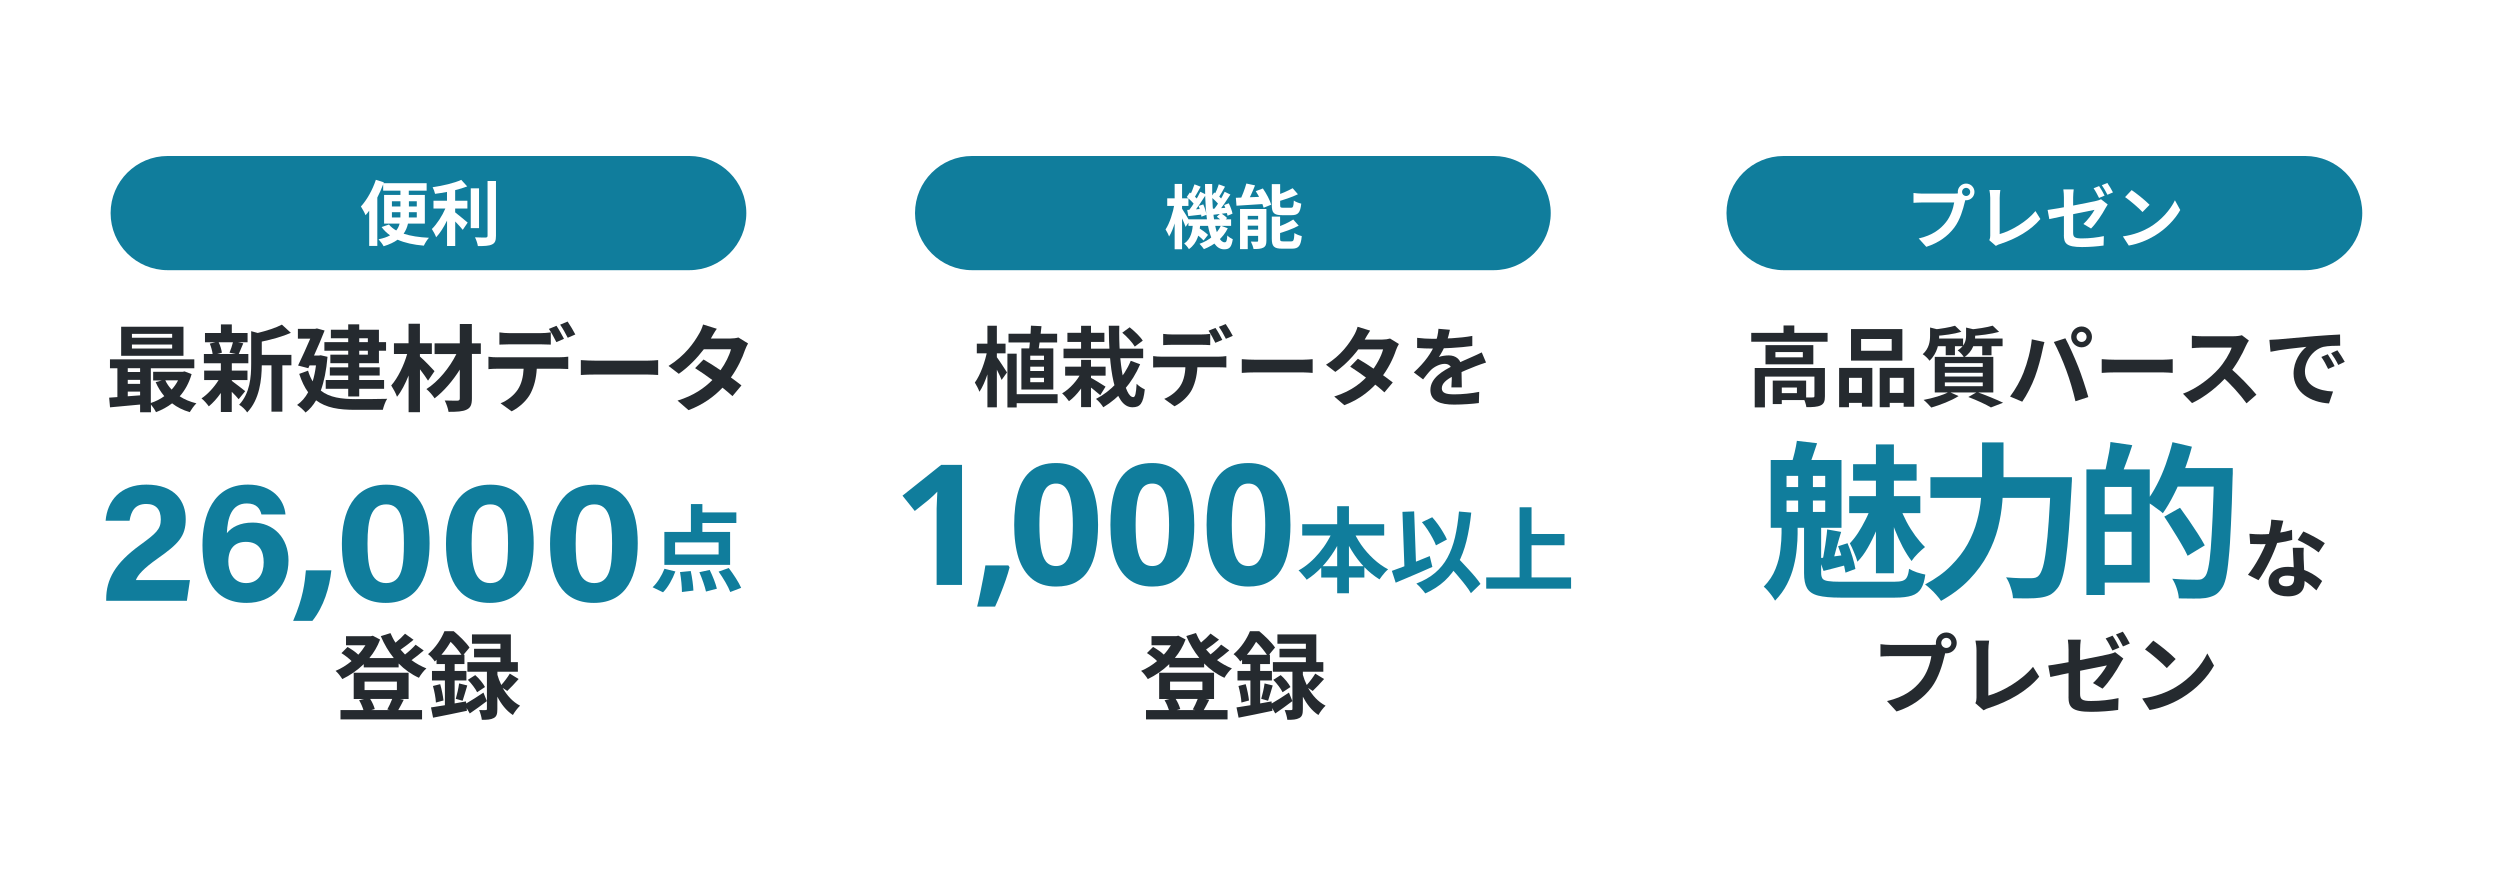 <?xml version="1.0" encoding="UTF-8"?> <svg xmlns="http://www.w3.org/2000/svg" xmlns:xlink="http://www.w3.org/1999/xlink" id="_レイヤー_1" data-name="レイヤー 1" viewBox="0 0 431.28 152.4"><defs><style> .cls-1, .cls-2, .cls-3, .cls-4 { fill: #fff; } .cls-2 { filter: url(#drop-shadow-3); } .cls-3 { filter: url(#drop-shadow-2); } .cls-5 { fill: #107d9c; } .cls-4 { filter: url(#drop-shadow-1); } .cls-6 { fill: #252a2f; } </style><filter id="drop-shadow-1" filterUnits="userSpaceOnUse"><feOffset dx="2" dy="2"></feOffset><feGaussianBlur result="blur" stdDeviation="3"></feGaussianBlur><feFlood flood-color="#9fa0a0" flood-opacity=".75"></feFlood><feComposite in2="blur" operator="in"></feComposite><feComposite in="SourceGraphic"></feComposite></filter><filter id="drop-shadow-2" filterUnits="userSpaceOnUse"><feOffset dx="2" dy="2"></feOffset><feGaussianBlur result="blur-2" stdDeviation="3"></feGaussianBlur><feFlood flood-color="#9fa0a0" flood-opacity=".75"></feFlood><feComposite in2="blur-2" operator="in"></feComposite><feComposite in="SourceGraphic"></feComposite></filter><filter id="drop-shadow-3" filterUnits="userSpaceOnUse"><feOffset dx="2" dy="2"></feOffset><feGaussianBlur result="blur-3" stdDeviation="3"></feGaussianBlur><feFlood flood-color="#9fa0a0" flood-opacity=".75"></feFlood><feComposite in2="blur-3" operator="in"></feComposite><feComposite in="SourceGraphic"></feComposite></filter></defs><path class="cls-4" d="m7.05,21.18c0-7.73,6.27-14,14-14h106c7.73,0,14,6.27,14,14v106c0,7.73-6.27,14-14,14H21.05c-7.73,0-14-6.27-14-14V21.18Z"></path><path class="cls-3" d="m146.05,21.18c0-7.73,6.27-14,14-14h106c7.73,0,14,6.27,14,14v106c0,7.73-6.27,14-14,14h-106c-7.73,0-14-6.27-14-14V21.18Z"></path><path class="cls-2" d="m286.05,21.18c0-7.73,6.27-14,14-14h106c7.73,0,14,6.27,14,14v106c0,7.73-6.27,14-14,14h-106c-7.73,0-14-6.27-14-14V21.18Z"></path><path class="cls-6" d="m212.06,112.21c-.66.57-1.41,1.18-2.11,1.67.79.57,1.65,1.06,2.57,1.43-.44.36-1,1.11-1.29,1.62-1.31-.59-2.49-1.44-3.5-2.47v.67h-6.02v-.56c-1.11,1.08-2.39,1.95-3.7,2.58-.26-.43-.77-1.1-1.16-1.42.95-.39,1.9-.98,2.76-1.69-.46-.46-1.16-1-1.75-1.38l1.06-1.06c.62.36,1.39.87,1.85,1.33.48-.51.88-1.06,1.23-1.62h-3.35v-1.57h4.29l.33-.08,1.26.65c-.44,1.19-1.08,2.26-1.85,3.19h4.21c-.9-1.11-1.65-2.39-2.24-3.78l1.67-.52c.24.57.52,1.13.87,1.65.6-.49,1.21-1.06,1.64-1.55l1.47,1.05c-.7.59-1.52,1.21-2.24,1.7.25.29.51.57.77.84.67-.52,1.38-1.16,1.83-1.69l1.42,1.01h0Zm-3.45,8.51c-.34.67-.67,1.31-.95,1.78h4.11v1.61h-14.07v-1.61h3.96c-.17-.54-.44-1.19-.76-1.7l.85-.21h-1.78v-4.53h9.47v4.53h-1.47l.64.13h0Zm-6.76-1.67h5.58v-1.46h-5.58v1.46Zm.98,1.54c.36.56.65,1.24.78,1.73l-.62.18h3.22l-.44-.1c.28-.49.62-1.23.85-1.82h-3.8,0Z"></path><path class="cls-6" d="m219.4,121.35c.82-.47,1.9-1.16,2.96-1.87l.59,1.47c-.96.74-2.01,1.49-2.95,2.13l-.54-.93.05.47c-2.03.43-4.19.88-5.84,1.19l-.36-1.77c.69-.1,1.51-.23,2.4-.38v-4.27h-2.23v-1.64h2.23v-1.19h-1.44v-.74c-.1.1-.21.2-.31.29-.25-.38-.79-1.01-1.16-1.26,1.37-1.16,2.32-2.7,2.83-3.96h1.6c.96.8,2.16,1.96,2.73,2.82l-1.03,1.23h.15v1.62h-1.69v1.19h2.03v1.64h-2.03v3.96l1.96-.35.03.33h0Zm-4.5-3.32c.26.9.49,2.06.57,2.81l-1.31.36c-.03-.78-.26-1.96-.51-2.86l1.24-.31Zm3.66-5.07c-.46-.67-1.18-1.59-1.87-2.24-.41.7-.93,1.47-1.59,2.24h3.45Zm-.98,7.59c.21-.72.48-1.88.57-2.65l1.41.35c-.29.92-.56,1.96-.8,2.64l-1.18-.33h0Zm8.1-1.85c.69,1.21,1.67,2.36,3,3.04-.39.35-.96,1.1-1.24,1.61-1.16-.75-2.04-1.93-2.68-3.16v2.14c0,.82-.12,1.28-.62,1.54-.51.28-1.15.31-2.06.31-.05-.49-.25-1.18-.46-1.69.46.03.95.01,1.11.01.18,0,.23-.05.23-.21v-6.41h-3.37v-1.65h5.69v-.83h-4.55v-1.47h4.55v-.88h-4.91v-1.61h6.71v4.79h1.21v1.65h-3.53v.54c.16.56.38,1.16.67,1.75.51-.56,1.11-1.36,1.47-1.96l1.52.93c-.65.75-1.39,1.52-1.96,2.06l-.77-.51Zm-4.75-2.24c.66.57,1.38,1.44,1.69,2.06l-1.36.9c-.28-.6-.98-1.51-1.6-2.14l1.28-.82h0Z"></path><path class="cls-5" d="m257.67,26.91h-89.97c-5.44,0-9.85,4.41-9.85,9.85s4.41,9.85,9.85,9.85h89.97c5.44,0,9.85-4.41,9.85-9.85s-4.41-9.85-9.85-9.85Z"></path><path class="cls-1" d="m215.01,31.66l1.5.32c-.43,1.1-.97,2.28-1.43,3.05l-1.25-.32c.43-.82.92-2.09,1.18-3.05Zm-1.81,2.46c1.3-.04,3.24-.12,5.1-.2v1.25c-1.78.13-3.62.24-4.99.32l-.11-1.37Zm.71,1.93h3.82v1.19h-2.48v5.74h-1.33v-6.92Zm3.13,0h1.43v5.48c0,.61-.12.97-.53,1.19-.42.22-.96.24-1.69.24-.07-.38-.28-.94-.46-1.28.42.02.9.02,1.06.01.14,0,.19-.04.19-.19v-5.45Zm-2.52,1.81h3.32v1.07h-3.32v-1.07Zm0,1.76h3.32v1.07h-3.32v-1.07Zm4.88-7.86h1.44v3.6c0,.42.07.48.53.48h1.31c.4,0,.47-.18.52-1.24.3.23.89.44,1.28.53-.16,1.56-.54,1.99-1.66,1.99h-1.66c-1.42,0-1.76-.41-1.76-1.74v-3.62Zm3.6.71l.91,1.04c-1.07.52-2.46.97-3.65,1.3-.06-.29-.25-.72-.41-1,1.12-.35,2.35-.89,3.14-1.34Zm-3.6,4.9h1.43v3.78c0,.44.08.49.55.49h1.37c.42,0,.49-.22.55-1.44.3.22.88.44,1.27.53-.16,1.69-.54,2.17-1.69,2.17h-1.7c-1.42,0-1.78-.41-1.78-1.74v-3.79Zm3.7.5l.94,1.06c-1.09.59-2.54,1.09-3.78,1.44-.07-.28-.28-.73-.42-1.01,1.16-.37,2.45-.96,3.26-1.49Zm-6.46-4.9l1.22-.46c.59.86,1.21,2,1.44,2.8l-1.31.53c-.2-.77-.78-1.97-1.36-2.87Z"></path><path class="cls-1" d="m205.02,37.84h7.36v1.12h-7.36v-1.12Zm.97,2.28l.73-.86c.56.35,1.32.89,1.68,1.26l-.77.97c-.34-.4-1.07-.98-1.64-1.37Zm3.91-2.72l.7-.64c.38.24.86.6,1.09.86l-.74.68c-.22-.26-.67-.66-1.04-.91Zm-4.09,1.02h1.27c-.14,1.84-.48,3.5-1.98,4.56-.17-.3-.52-.74-.82-.96,1.22-.82,1.44-2.2,1.52-3.6Zm2.06-6.68h1.25c-.11,5.48.7,10.06,2.14,10.06.3,0,.41-.22.47-1.18.25.28.65.52.94.65-.22,1.38-.56,1.74-1.5,1.74-2.64-.01-3.29-5.32-3.29-11.27Zm2.75,7.2l1.19.44c-.83,1.68-2.3,2.89-4.12,3.6-.16-.25-.52-.68-.76-.92,1.72-.6,3.02-1.7,3.68-3.12Zm-1.68-4.96l.53-.78c.5.36,1.1.9,1.38,1.26l-.55.9c-.28-.4-.88-.97-1.36-1.38Zm2.24,1.39l.8-.3c.29.58.56,1.32.64,1.79l-.86.36c-.07-.48-.31-1.26-.58-1.85Zm-2.03.65c.72-.05,1.67-.12,2.68-.2l.02.91c-.88.12-1.73.23-2.5.32l-.2-1.03Zm1.1-4.22l1.08.4c-.38.68-.79,1.44-1.13,1.93l-.77-.35c.29-.54.64-1.38.82-1.98Zm1.01,1.28l1,.48c-.65,1.01-1.46,2.23-2.12,3l-.74-.42c.64-.8,1.43-2.11,1.87-3.06Zm-6.53.9l.54-.78c.49.36,1.1.9,1.37,1.26l-.55.9c-.26-.4-.86-.97-1.36-1.38Zm2.05,1.54l.8-.26c.26.58.49,1.33.54,1.8l-.86.32c-.05-.49-.25-1.26-.48-1.86Zm-1.97.7c.73-.05,1.69-.12,2.71-.2l.02.97c-.89.11-1.76.2-2.54.29l-.19-1.06Zm1.25-4.42l1.07.41c-.4.67-.79,1.46-1.12,1.96l-.77-.34c.28-.55.62-1.43.82-2.03Zm1.01,1.28l.98.48c-.67,1.07-1.52,2.35-2.22,3.16l-.74-.41c.67-.84,1.5-2.22,1.98-3.23Zm-5.71,1.13h3.66v1.32h-3.66v-1.32Zm1.28-2.48h1.28v11.27h-1.28v-11.27Zm-.02,3.4l.74.25c-.29,1.88-.9,4.2-1.68,5.42-.12-.36-.41-.9-.61-1.22.7-1.03,1.3-2.93,1.55-4.45Zm1.25.8c.24.32,1.16,1.86,1.34,2.21l-.68,1c-.24-.71-.89-2.11-1.19-2.68l.53-.53Z"></path><path class="cls-6" d="m250.13,56.88c-.12.56-.31,1.44-.74,2.52-.31.74-.75,1.59-1.17,2.19.4-.18,1.2-.28,1.71-.28,1.24,0,2.19.74,2.19,2.13,0,.81.04,2.44.06,3.39h-1.8c.06-.71.09-1.98.07-2.79,0-.96-.6-1.27-1.23-1.27-.82,0-1.77.49-2.34,1.03-.45.45-.87.99-1.38,1.65l-1.6-1.2c1.92-1.77,3.07-3.39,3.71-5.04.3-.81.49-1.72.54-2.49l1.98.17Zm-5.65,1.4c.76.1,1.88.17,2.64.17,1.98,0,4.7-.1,6.87-.5v1.74c-2.13.3-5.15.44-6.98.44-.62,0-1.71-.03-2.54-.1v-1.74Zm11.88,4.26c-.47.14-1.28.44-1.79.63-.97.38-2.32.92-3.74,1.64-1.36.7-2.1,1.35-2.1,2.17s.72,1.05,2.18,1.05c1.27,0,2.95-.16,4.27-.43l-.06,1.93c-1.01.14-2.84.27-4.26.27-2.34,0-4.1-.58-4.1-2.52,0-2.08,2.15-3.31,3.95-4.21,1.38-.72,2.32-1.08,3.23-1.5.58-.26,1.11-.49,1.68-.78l.74,1.75Z"></path><path class="cls-6" d="m234.26,61.89c1.85,1.06,4.62,2.99,6.01,4.09l-1.44,1.71c-1.3-1.23-4.15-3.33-5.91-4.44l1.33-1.36Zm7.07-2.55c-.18.29-.38.71-.51,1.08-.45,1.38-1.37,3.3-2.72,4.97-1.41,1.75-3.33,3.43-6.19,4.51l-1.74-1.5c3.14-.97,4.92-2.55,6.21-4.05,1-1.19,1.93-2.91,2.22-4.08h-5.07l.69-1.69h4.27c.47,0,.96-.07,1.31-.18l1.53.94Zm-4.96-2.31c-.36.52-.75,1.22-.93,1.53-1,1.82-2.93,4.11-5.08,5.6l-1.61-1.24c2.62-1.62,4.01-3.68,4.77-4.98.23-.36.54-1.05.68-1.57l2.18.67Z"></path><path class="cls-6" d="m214.21,61.96c.55.05,1.63.1,2.41.1h8.06c.7,0,1.36-.07,1.77-.1v2.37c-.36-.02-1.12-.09-1.75-.09h-8.07c-.84,0-1.85.04-2.41.09v-2.37Z"></path><path class="cls-6" d="m200.65,57.6c.48.06,1.11.1,1.61.1h4.92c.51,0,1.1-.04,1.6-.1v1.94c-.51-.03-1.1-.06-1.6-.06h-4.9c-.53,0-1.15.03-1.62.06v-1.94Zm-1.72,3.83c.43.06.96.1,1.43.1h9.82c.32,0,.97-.03,1.38-.1v1.97c-.38-.03-.96-.04-1.38-.04h-9.82c-.43,0-1.02.01-1.43.04v-1.97Zm7.66,1.05c0,1.97-.35,3.47-.97,4.73-.53,1.03-1.68,2.21-3.01,2.88l-1.77-1.28c1.07-.42,2.13-1.27,2.73-2.16.75-1.12.95-2.55.95-4.15l2.08-.02Zm3.09-5.91c.38.54.91,1.5,1.18,2.06l-1.2.51c-.3-.62-.77-1.5-1.17-2.09l1.19-.48Zm1.77-.67c.39.56.95,1.51,1.22,2.04l-1.19.51c-.31-.63-.79-1.5-1.21-2.07l1.18-.48Z"></path><path class="cls-6" d="m191.27,56.19h1.82c-.15,6.4.89,12.32,2.42,12.32.33,0,.48-.65.57-2.3.38.39.98.78,1.41.96-.26,2.47-.81,3.09-2.13,3.09-3.24,0-4.06-6.93-4.08-14.07Zm2.34,1.2l1.27-.93c.82.66,1.82,1.6,2.26,2.31l-1.38,1.02c-.39-.69-1.33-1.69-2.16-2.4Zm-10.14,2.76h13.74v1.64h-13.74v-1.64Zm.67-2.74h6.38v1.58h-6.38v-1.58Zm-.39,5.85h6.98v1.55h-6.98v-1.55Zm2.75-7.06h1.71v5.15h-1.71v-5.15Zm0,5.88h1.71v8.16h-1.71v-8.16Zm.09,2.08l1.27.43c-.75,1.81-2.07,3.62-3.45,4.62-.27-.4-.81-1.03-1.18-1.35,1.34-.78,2.67-2.26,3.36-3.7Zm1.43.93c.57.27,2.26,1.32,2.7,1.61l-.91,1.47c-.65-.58-2.04-1.68-2.72-2.15l.93-.93Zm7.05-2.85l1.62.6c-1.38,3.24-3.6,5.76-6.36,7.42-.27-.45-.79-1.07-1.26-1.44,2.61-1.35,4.8-3.67,6-6.58Z"></path><path class="cls-6" d="m173.98,57.57h8.39v1.51h-8.39v-1.51Zm.59,10.44h7.88v1.55h-7.88v-1.55Zm3.27-11.83l1.83.09c-.14,1.53-.38,3.35-.6,4.56l-1.6-.06c.18-1.2.33-3.09.38-4.59Zm-4.05,4.83h1.6v9.28h-1.6v-9.28Zm3.94,2.25v.74h2.37v-.74h-2.37Zm0,1.92v.75h2.37v-.75h-2.37Zm0-3.82v.73h2.37v-.73h-2.37Zm-1.53-1.26h5.51v7.1h-5.51v-7.1Zm-7.69-.81h4.96v1.67h-4.96v-1.67Zm1.83-3.1h1.63v14.08h-1.63v-14.08Zm-.03,4.25l1,.34c-.43,2.37-1.29,5.27-2.35,6.81-.15-.48-.54-1.17-.79-1.59.96-1.31,1.8-3.66,2.15-5.57Zm1.59,1.09c.33.41,1.56,2.3,1.82,2.72l-.93,1.29c-.33-.87-1.23-2.58-1.63-3.28l.75-.72Z"></path><path class="cls-5" d="m263.24,92.12h6.66v1.94h-6.66v-1.94Zm-6.85,7.49h14.64v1.94h-14.64v-1.94Zm5.76-12.1h2.06v13.17h-2.06v-13.17Z"></path><path class="cls-5" d="m245.3,90.08l1.78-.85c.34.38.68.81,1.01,1.26.33.46.62.91.88,1.36.27.44.48.84.64,1.22l-1.89,1.01c-.13-.36-.32-.78-.58-1.25-.26-.48-.54-.96-.86-1.44-.32-.48-.64-.92-.98-1.31Zm-5.18,8.4c.54-.18,1.17-.41,1.89-.69.73-.28,1.48-.58,2.27-.9.8-.32,1.59-.64,2.37-.96l.45,1.87c-.72.32-1.44.64-2.18.96-.74.32-1.46.63-2.18.93-.7.3-1.36.58-1.97.83l-.66-2.05Zm9.38-1.42l1.47-1.36c.36.38.75.79,1.17,1.23.43.44.84.89,1.25,1.34.42.45.8.89,1.15,1.31.35.42.64.8.86,1.15l-1.65,1.6c-.2-.36-.47-.77-.82-1.22-.33-.44-.69-.89-1.09-1.36-.38-.47-.78-.93-1.2-1.39-.4-.47-.79-.91-1.15-1.31Zm2.18-8.82l2.13.19c-.19,1.81-.47,3.45-.83,4.91-.36,1.45-.85,2.75-1.46,3.89-.61,1.13-1.38,2.12-2.3,2.98-.92.85-2.03,1.57-3.34,2.16-.1-.14-.24-.32-.42-.53-.18-.21-.37-.43-.58-.66-.2-.21-.38-.38-.54-.51,1.28-.49,2.35-1.1,3.22-1.84.88-.74,1.59-1.61,2.14-2.62.55-1.02.99-2.19,1.3-3.5.31-1.32.54-2.81.69-4.46Zm-9.74.06l2.02-.08.37,10.4-2.02.08-.37-10.4Z"></path><path class="cls-5" d="m224.65,90.43h14.14v1.95h-14.14v-1.95Zm3.28,7.25h7.44v1.95h-7.44v-1.95Zm2.75-10.35h2.03v15.02h-2.03v-15.02Zm-.58,3.81l1.76.56c-.46,1.15-1.01,2.25-1.66,3.3-.65,1.05-1.38,1.99-2.19,2.85-.8.84-1.66,1.56-2.59,2.16-.11-.16-.24-.34-.42-.53-.17-.2-.34-.4-.51-.59-.16-.2-.32-.36-.48-.48.66-.36,1.3-.81,1.9-1.33.61-.52,1.17-1.1,1.7-1.74.53-.64,1.01-1.31,1.42-2.02.43-.71.78-1.44,1.07-2.18Zm3.2.05c.38.94.88,1.86,1.5,2.77.63.9,1.34,1.71,2.14,2.45.8.74,1.64,1.34,2.53,1.81-.16.13-.34.29-.53.5-.18.2-.36.42-.53.64-.17.21-.31.41-.43.59-.93-.58-1.8-1.28-2.61-2.11-.8-.84-1.52-1.78-2.16-2.82s-1.19-2.12-1.66-3.25l1.74-.58Z"></path><path class="cls-5" d="m222.62,90.55c0,1.66-.13,3.15-.41,4.47-.25,1.31-.67,2.44-1.25,3.36-.56.91-1.3,1.6-2.23,2.09-.91.48-2.03.72-3.36.72-1.66,0-3.03-.43-4.09-1.28-1.06-.85-1.86-2.07-2.38-3.65-.5-1.59-.75-3.49-.75-5.71s.23-4.16.7-5.74c.46-1.59,1.23-2.8,2.29-3.65,1.06-.85,2.47-1.28,4.23-1.28,1.66,0,3.03.43,4.09,1.28,1.06.83,1.86,2.05,2.38,3.65.52,1.59.78,3.5.78,5.74Zm-10.12,0c0,1.57.09,2.88.26,3.94.17,1.04.46,1.84.87,2.38.43.52,1.01.78,1.74.78s1.31-.26,1.71-.78c.43-.52.73-1.31.9-2.35.19-1.06.29-2.39.29-3.97s-.1-2.9-.29-3.94c-.17-1.06-.47-1.86-.9-2.38-.41-.54-.98-.81-1.71-.81s-1.32.27-1.74.81c-.41.52-.7,1.31-.87,2.38-.17,1.04-.26,2.36-.26,3.94Z"></path><path class="cls-5" d="m206.03,90.55c0,1.66-.14,3.15-.41,4.47-.25,1.31-.67,2.44-1.25,3.36-.56.91-1.31,1.6-2.23,2.09-.91.48-2.03.72-3.36.72-1.66,0-3.03-.43-4.09-1.28-1.06-.85-1.86-2.07-2.38-3.65-.5-1.59-.75-3.49-.75-5.71s.23-4.16.7-5.74c.46-1.59,1.23-2.8,2.29-3.65,1.06-.85,2.48-1.28,4.23-1.28,1.66,0,3.03.43,4.09,1.28,1.06.83,1.86,2.05,2.38,3.65.52,1.59.78,3.5.78,5.74Zm-10.12,0c0,1.57.09,2.88.26,3.94.17,1.04.46,1.84.87,2.38.43.52,1.01.78,1.74.78s1.3-.26,1.71-.78c.43-.52.72-1.31.9-2.35.19-1.06.29-2.39.29-3.97s-.1-2.9-.29-3.94c-.17-1.06-.47-1.86-.9-2.38-.41-.54-.98-.81-1.71-.81s-1.31.27-1.74.81c-.41.52-.7,1.31-.87,2.38-.17,1.04-.26,2.36-.26,3.94Z"></path><path class="cls-5" d="m189.43,90.55c0,1.66-.14,3.15-.41,4.47-.25,1.31-.67,2.44-1.25,3.36-.56.91-1.31,1.6-2.23,2.09-.91.48-2.03.72-3.36.72-1.66,0-3.03-.43-4.09-1.28-1.06-.85-1.86-2.07-2.38-3.65-.5-1.59-.75-3.49-.75-5.71s.23-4.16.7-5.74c.46-1.59,1.23-2.8,2.29-3.65,1.06-.85,2.47-1.28,4.23-1.28,1.66,0,3.02.43,4.09,1.28,1.06.83,1.86,2.05,2.38,3.65.52,1.59.78,3.5.78,5.74Zm-10.12,0c0,1.57.09,2.88.26,3.94.17,1.04.46,1.84.87,2.38.43.52,1.01.78,1.74.78s1.3-.26,1.71-.78c.43-.52.72-1.31.9-2.35.19-1.06.29-2.39.29-3.97s-.1-2.9-.29-3.94c-.17-1.06-.47-1.86-.9-2.38-.41-.54-.98-.81-1.71-.81s-1.32.27-1.74.81c-.41.52-.7,1.31-.87,2.38-.17,1.04-.26,2.36-.26,3.94Z"></path><path class="cls-5" d="m174.17,97.86c-.17.68-.4,1.41-.67,2.2-.27.77-.56,1.55-.87,2.32-.31.79-.63,1.55-.96,2.26h-3.1c.19-.77.38-1.58.55-2.44.17-.83.34-1.65.49-2.46.16-.81.28-1.55.38-2.2h3.97l.2.32Z"></path><path class="cls-5" d="m165.96,100.91h-4.38v-13.19c.02-.48.04-.99.06-1.51.02-.52.04-.99.06-1.39-.1.12-.31.33-.64.64-.31.29-.6.55-.87.78l-2.38,1.91-2.12-2.64,6.67-5.31h3.6v20.71Z"></path><path class="cls-5" d="m118.91,26.91H28.93c-5.44,0-9.85,4.41-9.85,9.85s4.41,9.85,9.85,9.85h89.97c5.44,0,9.85-4.41,9.85-9.85s-4.41-9.85-9.85-9.85Z"></path><path class="cls-1" d="m70.38,38.58c-.13.62-.38,1.2-.75,1.74,1.2.39,2.69.62,4.37.7-.32.33-.7.96-.88,1.36-1.78-.15-3.28-.48-4.53-1.03-.6.44-1.4.82-2.41,1.13-.17-.33-.6-.91-.88-1.2.82-.17,1.49-.39,1.99-.68-.55-.39-1.06-.87-1.46-1.43l1.27-.44c.33.41.75.74,1.25,1.03.31-.37.48-.76.59-1.19h-2.68v-4.94h2.82v-.74h-2.98v-1.09c-.28.76-.63,1.53-1.01,2.28v8.35h-1.4v-6.08c-.21.29-.42.55-.63.78-.13-.36-.55-1.14-.8-1.51,1.03-1.12,2.01-2.86,2.58-4.6l1.37.43-.06.16h7.45v1.28h-3.08v.74h2.77v4.94h-2.92Zm-2.77-2.96h1.47v-.9h-1.47v.9Zm1.46,1.9c.01-.16.01-.33.01-.48v-.43h-1.47v.91h1.46Zm2.83-.91h-1.36v.44c0,.15,0,.31-.01.47h1.37v-.91Zm-1.36-1.89v.9h1.36v-.9h-1.36Z"></path><path class="cls-1" d="m78.53,36.64c.6.45,1.82,1.5,2.15,1.76l-.85,1.25c-.29-.38-.81-.93-1.3-1.44v4.23h-1.41v-4.39c-.55,1.12-1.2,2.17-1.88,2.88-.15-.43-.5-1.06-.74-1.42.88-.86,1.78-2.26,2.33-3.54h-2.05v-1.34h2.33v-1.52c-.7.13-1.4.25-2.06.33-.06-.32-.25-.84-.42-1.14,1.77-.26,3.74-.72,4.94-1.27l1.03,1.13c-.62.25-1.33.45-2.08.64v1.83h2.11v1.34h-2.11v.66h0Zm4.11,2.71h-1.43v-6.86h1.43v6.86Zm2.92-8.12v9.45c0,.85-.17,1.25-.68,1.49-.5.25-1.33.29-2.44.28-.06-.42-.28-1.09-.5-1.51.8.04,1.58.04,1.84.04.23-.01.33-.09.33-.31v-9.44h1.45Z"></path><path class="cls-5" d="m112.58,101.31c.8-.72,1.59-2.01,2.05-3.19l1.88.46c-.48,1.31-1.26,2.73-2.13,3.6l-1.8-.87h0Zm13.37-3.86h-11.34v-5.68h4.58v-4.81h1.98v1.44h5.86v1.82h-5.86v1.55h4.78v5.68Zm-1.98-3.88h-7.51v2.08h7.51v-2.08Zm-4.81,4.94c.25,1.11.43,2.52.46,3.37l-1.98.25c0-.85-.13-2.31-.33-3.44l1.85-.18Zm3.27-.19c.51,1.03,1.05,2.39,1.24,3.24l-1.88.49c-.18-.85-.67-2.26-1.14-3.34l1.78-.39Zm3.29-.33c.78,1.03,1.73,2.46,2.14,3.42l-1.88.72c-.34-.93-1.23-2.42-2.01-3.52l1.75-.62h0Z"></path><path class="cls-6" d="m73.1,112.21c-.66.57-1.41,1.18-2.11,1.67.78.57,1.65,1.06,2.57,1.43-.44.36-1,1.11-1.29,1.62-1.31-.59-2.49-1.44-3.5-2.47v.67h-6.02v-.56c-1.11,1.08-2.39,1.95-3.7,2.58-.26-.43-.77-1.1-1.16-1.42.95-.39,1.9-.98,2.76-1.69-.46-.46-1.16-1-1.75-1.37l1.06-1.06c.62.36,1.39.87,1.85,1.33.48-.51.88-1.06,1.23-1.62h-3.35v-1.57h4.29l.33-.08,1.26.66c-.44,1.19-1.08,2.26-1.85,3.19h4.21c-.9-1.11-1.65-2.39-2.24-3.78l1.67-.52c.25.57.52,1.13.87,1.65.61-.49,1.21-1.06,1.64-1.55l1.47,1.05c-.7.59-1.52,1.21-2.24,1.7.25.29.51.57.77.84.67-.52,1.37-1.16,1.83-1.69l1.42,1.01h0Zm-3.45,8.51c-.34.67-.67,1.31-.95,1.78h4.11v1.6h-14.07v-1.6h3.96c-.16-.54-.44-1.19-.75-1.7l.85-.21h-1.78v-4.53h9.47v4.53h-1.47l.64.13h0Zm-6.76-1.67h5.58v-1.46h-5.58v1.46Zm.98,1.54c.36.56.66,1.24.78,1.73l-.62.18h3.22l-.44-.1c.28-.49.62-1.23.85-1.82h-3.8,0Z"></path><path class="cls-6" d="m80.44,121.35c.82-.47,1.9-1.16,2.96-1.87l.59,1.47c-.96.74-2.01,1.49-2.95,2.13l-.54-.93.05.47c-2.03.43-4.19.88-5.84,1.19l-.36-1.77c.69-.1,1.51-.23,2.4-.38v-4.27h-2.23v-1.64h2.23v-1.19h-1.44v-.74c-.1.1-.21.2-.31.29-.25-.38-.78-1.01-1.16-1.26,1.37-1.16,2.32-2.7,2.83-3.96h1.6c.96.8,2.16,1.96,2.73,2.82l-1.03,1.23h.15v1.62h-1.69v1.19h2.03v1.64h-2.03v3.96l1.96-.35.03.33h0Zm-4.5-3.32c.26.9.49,2.06.57,2.81l-1.31.36c-.03-.78-.26-1.96-.51-2.86l1.24-.31Zm3.67-5.07c-.46-.67-1.18-1.59-1.87-2.24-.41.7-.93,1.47-1.59,2.24h3.45Zm-.98,7.59c.21-.72.48-1.88.57-2.65l1.41.35c-.29.92-.56,1.96-.8,2.64l-1.18-.33h0Zm8.1-1.85c.69,1.21,1.67,2.36,2.99,3.04-.39.35-.96,1.1-1.24,1.61-1.16-.75-2.05-1.93-2.68-3.16v2.14c0,.82-.12,1.28-.62,1.54-.51.28-1.15.31-2.06.31-.05-.49-.25-1.18-.46-1.69.46.03.95.01,1.11.01.18,0,.23-.05.23-.21v-6.41h-3.37v-1.65h5.7v-.83h-4.55v-1.47h4.55v-.88h-4.91v-1.61h6.71v4.79h1.21v1.65h-3.53v.54c.16.56.38,1.16.67,1.75.51-.56,1.11-1.36,1.47-1.96l1.52.93c-.66.75-1.39,1.52-1.96,2.06l-.77-.51Zm-4.75-2.24c.66.57,1.37,1.44,1.69,2.06l-1.36.9c-.28-.6-.98-1.51-1.6-2.14l1.28-.82h0Z"></path><path class="cls-6" d="m33.06,64.52c-.44,1.54-1.14,2.81-2.06,3.85.82.54,1.8.95,2.88,1.21-.38.36-.88,1.06-1.15,1.52-1.16-.34-2.18-.85-3.04-1.52-.84.64-1.77,1.14-2.78,1.52-.18-.38-.54-.92-.87-1.31v1.33h-1.87v-1.33c-1.88.18-3.75.34-5.19.48l-.15-1.67c.43-.03.92-.05,1.42-.1v-4.97h-1.28v-1.54h14.55v1.54h-7.5v5.99c.84-.28,1.64-.67,2.32-1.18-.59-.7-1.1-1.52-1.49-2.42l1.08-.29h-1.51v-1.49h5.09l.33-.07,1.19.46Zm-1.41-3.14h-10.75v-5.02h10.75v5.02Zm-9.61,2.14v.66h2.13v-.66h-2.13Zm0,2.7h2.13v-.69h-2.13v.69Zm0,2.14c.69-.05,1.41-.1,2.13-.16v-.64h-2.13v.8Zm7.66-10.77h-6.94v.67h6.94v-.67Zm0,1.85h-6.94v.69h6.94v-.69Zm-1.19,6.17c.28.59.66,1.13,1.1,1.6.44-.48.82-1.02,1.11-1.6h-2.21Z"></path><path class="cls-6" d="m39.98,65.7c.59.41,1.95,1.49,2.32,1.78l-1.13,1.39c-.26-.33-.72-.82-1.19-1.28v3.49h-1.88v-3.29c-.64.92-1.37,1.73-2.08,2.31-.3-.43-.85-1.06-1.26-1.37,1.06-.7,2.19-1.93,2.95-3.16h-2.49v-1.64h2.88v-1.26h-2.93v-1.6h1.51c-.07-.54-.26-1.24-.49-1.8l1-.23h-1.83v-1.59h2.75v-1.49h1.88v1.49h2.72v1.59h-1.69l.95.18c-.29.7-.56,1.36-.78,1.85h1.65v1.6h-2.85v1.26h2.7v1.64h-2.7v.13h0Zm-2.26-6.66c.28.56.49,1.31.56,1.8l-.82.23h3.21l-1.08-.23c.21-.49.47-1.24.6-1.8h-2.47Zm12.54,3.98h-1.55v8h-1.88v-8h-1.67c-.02,2.44-.36,5.89-2.52,8.13-.25-.43-.95-1.1-1.39-1.32,1.88-2,2.08-4.78,2.08-7.04v-5.66l1.13.31c1.55-.38,3.17-.9,4.17-1.44l1.55,1.42c-1.44.64-3.31,1.15-5.02,1.51v2.29h5.11v1.8Z"></path><path class="cls-6" d="m56.5,61.56c-.2,2.34-.59,4.27-1.16,5.82,1.52,1.21,3.58,1.46,5.97,1.47.96,0,4.29,0,5.48-.05-.31.44-.62,1.36-.75,1.9h-4.78c-2.77,0-4.99-.33-6.73-1.64-.51.88-1.11,1.57-1.82,2.11-.29-.39-1.05-1.06-1.46-1.31.77-.54,1.41-1.26,1.91-2.19-.61-.82-1.11-1.87-1.54-3.17l1.52-.56c.21.72.49,1.33.8,1.85.25-.82.44-1.73.57-2.75h-1.11l-.21.48-1.77-.46c.7-1.44,1.49-3.21,2.1-4.63h-2.13v-1.7h2.99l.29-.07,1.33.36c-.49,1.28-1.16,2.83-1.83,4.32h.82l.34-.05,1.15.26h0Zm3.57-3.21h-2.99v-1.47h2.99v-.93h1.9v.93h3.4v2.14h1.23v1.49h-1.23v2.14h-3.4v.72h3.53v1.41h-3.53v.77h4.29v1.52h-4.29v1.32h-1.9v-1.32h-3.88v-1.52h3.88v-.77h-3.17v-1.41h3.17v-.72h-3.08v-1.47h3.08v-.67h-4.11v-1.49h4.11v-.67Zm1.9,0v.67h1.49v-.67h-1.49Zm1.49,2.16h-1.49v.67h1.49v-.67Z"></path><path class="cls-6" d="m73.84,65.67c-.33-.52-.85-1.26-1.39-1.96v7.4h-1.96v-6.33c-.57,1.42-1.24,2.75-2,3.67-.2-.61-.66-1.42-1-1.95,1.16-1.31,2.19-3.47,2.75-5.43h-2.28v-1.85h2.52v-3.37h1.96v3.37h2.06v1.85h-2.06v.44c.66.54,2.16,2.11,2.52,2.52l-1.13,1.65h0Zm9.12-4.61h-1.55v7.66c0,1.13-.25,1.64-.92,1.95-.66.33-1.7.38-3.11.38-.08-.56-.38-1.42-.66-1.96.9.03,1.92.03,2.19.03.29-.02.41-.1.41-.39v-4.97c-1.21,1.95-2.78,3.76-4.35,4.96-.33-.51-.9-1.19-1.41-1.6,2.03-1.28,3.99-3.67,5.17-6.04h-3.76v-1.85h4.35v-3.34h2.08v3.34h1.55v1.85Z"></path><path class="cls-6" d="m85.82,61.63h10.72c.34,0,1.06-.03,1.49-.1v2.13c-.41-.03-1.03-.05-1.49-.05h-3.94c-.1,1.69-.46,3.06-1.05,4.21-.57,1.14-1.83,2.4-3.29,3.14l-1.91-1.39c1.16-.44,2.31-1.37,2.96-2.34.67-1.02.95-2.24,1.02-3.62h-4.5c-.48,0-1.11.03-1.57.07v-2.14c.49.07,1.06.1,1.57.1h0Zm2.08-4.16h5.35c.56,0,1.21-.05,1.77-.13v2.11c-.56-.03-1.19-.05-1.77-.05h-5.35c-.56,0-1.26.02-1.75.05v-2.11c.52.08,1.19.13,1.75.13Zm9.39.98l-1.31.57c-.34-.67-.85-1.65-1.29-2.28l1.31-.54c.41.6.98,1.64,1.29,2.24Zm1.96-.75l-1.31.57c-.34-.69-.87-1.64-1.31-2.26l1.29-.54c.43.62,1.03,1.65,1.33,2.23h0Z"></path><path class="cls-6" d="m102.84,62.22h8.79c.77,0,1.49-.07,1.91-.1v2.57c-.39-.02-1.23-.08-1.91-.08h-8.79c-.93,0-2.03.03-2.64.08v-2.57c.59.05,1.79.1,2.64.1Z"></path><path class="cls-6" d="m122.64,58.4h3.32c.51,0,1.06-.07,1.42-.18l1.67,1.03c-.18.31-.39.75-.54,1.16-.44,1.33-1.26,3.08-2.42,4.71.7.51,1.34.98,1.82,1.37l-1.55,1.85c-.44-.41-1.05-.92-1.72-1.46-1.44,1.52-3.31,2.91-5.86,3.88l-1.9-1.65c2.83-.87,4.65-2.19,6.01-3.55-1.06-.78-2.14-1.52-2.98-2.05l1.46-1.49c.87.49,1.9,1.16,2.93,1.85.85-1.18,1.55-2.6,1.8-3.62h-4.68c-1.15,1.52-2.67,3.09-4.32,4.24l-1.77-1.36c2.86-1.78,4.39-4.02,5.21-5.45.26-.39.6-1.14.75-1.7l2.37.74c-.41.57-.82,1.31-1.02,1.67h0Z"></path><path class="cls-6" d="m391.5,58.63c.58-.02,1.18-.05,1.47-.08,1.24-.12,3.72-.33,6.46-.57,1.56-.12,3.19-.23,4.26-.27l.02,1.93c-.81,0-2.1.02-2.91.2-1.8.48-3.17,2.43-3.17,4.22,0,2.46,2.31,3.36,4.85,3.48l-.7,2.06c-3.14-.19-6.11-1.89-6.11-5.15,0-2.15,1.21-3.85,2.22-4.62-1.39.15-4.47.48-6.2.86l-.19-2.06Zm10.07,2.49c.36.53.9,1.44,1.18,2.04l-1.12.49c-.39-.81-.71-1.41-1.17-2.07l1.11-.47Zm1.66-.69c.39.52.96,1.41,1.27,1.99l-1.12.54c-.4-.81-.75-1.38-1.23-2.04l1.08-.49Z"></path><path class="cls-6" d="m387.96,58.75c-.12.17-.39.62-.52.93-.62,1.42-1.73,3.47-3.02,4.97-1.68,1.93-3.95,3.79-6.27,4.89l-1.56-1.62c2.43-.9,4.74-2.73,6.15-4.29.99-1.12,1.9-2.61,2.25-3.67h-5.1c-.61,0-1.44.08-1.77.1v-2.15c.4.06,1.33.1,1.77.1h5.3c.66,0,1.24-.08,1.56-.18l1.21.92Zm-3.35,4.65c1.55,1.26,3.67,3.49,4.65,4.69l-1.71,1.49c-1.11-1.54-2.74-3.33-4.35-4.78l1.41-1.4Z"></path><path class="cls-6" d="m362.58,61.96c.55.05,1.63.1,2.42.1h8.05c.7,0,1.36-.07,1.77-.1v2.37c-.36-.02-1.12-.09-1.76-.09h-8.07c-.84,0-1.85.04-2.42.09v-2.37Z"></path><path class="cls-6" d="m358.23,58.12c0,.48.39.87.87.87s.86-.39.86-.87-.39-.87-.86-.87-.87.39-.87.87Zm-.93,0c0-.99.81-1.8,1.8-1.8s1.79.81,1.79,1.8-.81,1.8-1.79,1.8-1.8-.81-1.8-1.8Zm-8.21,6.12c.66-1.67,1.23-3.78,1.42-5.7l2.18.47c-.12.42-.3,1.16-.36,1.5-.21,1.05-.75,3.11-1.27,4.5-.54,1.46-1.42,3.17-2.2,4.29l-2.1-.89c.93-1.23,1.82-2.83,2.34-4.17Zm7.39-.3c-.57-1.58-1.53-3.79-2.17-4.94l1.99-.64c.63,1.15,1.65,3.46,2.22,4.9.54,1.36,1.33,3.75,1.74,5.24l-2.22.72c-.41-1.77-.96-3.66-1.56-5.28Z"></path><path class="cls-6" d="m337.26,56.19l1.1,1.05c-1.27.39-3.03.62-4.5.72-.05-.3-.23-.8-.39-1.1,1.35-.13,2.9-.39,3.8-.67Zm6.51,0l1.1,1.06c-1.38.39-3.27.62-4.86.72-.06-.31-.24-.8-.39-1.1,1.47-.13,3.17-.39,4.15-.69Zm-10.8.31l1.92.48c-.02.14-.11.19-.36.26v.72c0,1.18-.29,3-1.67,4.27-.24-.36-.81-.91-1.17-1.12,1.11-1,1.27-2.23,1.27-3.22v-1.38Zm6.21.01l1.92.45c-.02.14-.11.21-.36.24v.76c0,1.08-.33,2.64-1.92,3.69-.21-.38-.74-.96-1.1-1.2,1.24-.78,1.45-1.71,1.45-2.56v-1.38Zm-5.5,1.89h4.98v1.32h-4.98v-1.32Zm6.18,0h5.61v1.32h-5.61v-1.32Zm-4.2.45h1.59v2.43h-1.59v-2.43Zm6.3,0h1.6v2.44h-1.6v-2.44Zm-6.45,5.46v.65h6.54v-.65h-6.54Zm0,1.66v.66h6.54v-.66h-6.54Zm0-3.33v.65h6.54v-.65h-6.54Zm-1.74-1.08h10.1v6.15h-10.1v-6.15Zm5.79,6.93l1.5-.86c1.58.57,3.43,1.32,4.5,1.85l-2.1.81c-.84-.51-2.39-1.23-3.9-1.8Zm-3.33-.9l1.65.74c-1.23.79-3.18,1.54-4.71,1.98-.32-.36-.93-1.02-1.33-1.32,1.59-.3,3.38-.82,4.39-1.39Z"></path><path class="cls-6" d="m321.06,58.48v2.03h5.28v-2.03h-5.28Zm-1.74-1.71h8.86v5.44h-8.86v-5.44Zm-2.05,6.7h5.73v6.69h-1.8v-4.98h-2.23v5.07h-1.7v-6.78Zm7.01,0h5.94v6.7h-1.82v-4.99h-2.4v5.07h-1.73v-6.78Zm-6.26,4.31h3.93v1.72h-3.93v-1.72Zm7.08,0h4.2v1.72h-4.2v-1.72Z"></path><path class="cls-6" d="m302.11,57.42h13.17v1.53h-13.17v-1.53Zm5.57-1.27h1.86v2.04h-1.86v-2.04Zm-4.97,7.33h10.97v1.49h-9.21v5.31h-1.76v-6.79Zm10.29,0h1.82v4.89c0,.82-.17,1.31-.75,1.57-.57.27-1.36.3-2.45.3-.06-.51-.32-1.23-.55-1.69.68.03,1.44.03,1.65.01.23,0,.29-.06.29-.24v-4.85Zm-7.18,2.18h1.56v4.05h-1.56v-4.05Zm.78,0h4.98v3.36h-4.98v-1.2h3.39v-.96h-3.39v-1.2Zm-.32-4.92v.9h4.73v-.9h-4.73Zm-1.71-1.2h8.25v3.31h-8.25v-3.31Z"></path><path class="cls-5" d="m397.67,26.91h-89.97c-5.44,0-9.86,4.41-9.86,9.85s4.41,9.85,9.86,9.85h89.97c5.44,0,9.85-4.41,9.85-9.85s-4.41-9.85-9.85-9.85Z"></path><path class="cls-1" d="m367.73,32.79c.83.56,2.39,1.81,3.1,2.54l-1.22,1.25c-.62-.67-2.14-1.98-3.01-2.58l1.14-1.21Zm-1.51,7.99c1.88-.26,3.43-.88,4.6-1.56,2.05-1.22,3.61-3.05,4.38-4.67l.92,1.68c-.9,1.63-2.5,3.29-4.43,4.45-1.22.73-2.77,1.39-4.45,1.68l-1.02-1.58Z"></path><path class="cls-1" d="m362.12,32.1c.3.43.73,1.2.95,1.64l-.96.41c-.24-.49-.61-1.2-.94-1.67l.95-.38Zm1.42-.54c.32.44.76,1.21.97,1.63l-.95.41c-.25-.5-.64-1.2-.97-1.66l.95-.38Zm-7.49,8.98v-6.49c0-.41-.04-1.02-.1-1.38h1.79c-.05.36-.1.97-.1,1.38v6.07c0,.76.2,1.01,1.52,1.01s2.59-.16,3.78-.4l-.05,1.63c-1,.14-2.42.26-3.72.26-2.74,0-3.13-.66-3.13-2.09Zm7.56-5.27c-.11.17-.29.44-.4.65-.53,1.01-1.62,2.65-2.48,3.5l-1.32-.78c.79-.71,1.58-1.81,1.92-2.44-.73.16-6.29,1.25-7.8,1.6l-.29-1.58c1.62-.19,7.27-1.3,8.36-1.56.34-.08.62-.16.85-.29l1.15.9Z"></path><path class="cls-1" d="m343.18,41.44c.13-.3.16-.5.16-.78v-6.52c0-.44-.07-1.02-.14-1.36h1.88c-.06.46-.11.9-.11,1.36v6.24c1.96-.55,4.63-2.09,6.17-3.97l.85,1.37c-1.64,1.96-4.14,3.4-6.97,4.32-.16.05-.42.13-.71.32l-1.13-.98Z"></path><path class="cls-1" d="m338.48,33.11c0,.38.31.7.7.7s.7-.31.7-.7-.31-.7-.7-.7-.7.31-.7.7Zm-.74,0c0-.79.65-1.44,1.44-1.44s1.44.65,1.44,1.44-.65,1.44-1.44,1.44-1.44-.65-1.44-1.44Zm1.46.95c-.12.23-.2.58-.26.83-.28,1.18-.8,3.05-1.81,4.38-1.08,1.44-2.68,2.63-4.82,3.31l-1.31-1.44c2.39-.55,3.74-1.6,4.7-2.81.8-1,1.26-2.36,1.42-3.4h-5.59c-.55,0-1.12.04-1.43.06v-1.7c.36.05,1.03.11,1.43.11h5.56c.24,0,.62-.01.94-.1l1.19.76Z"></path><path class="cls-6" d="m388.07,92.08c.64.07,1.45.1,1.99.1,1.86,0,3.88-.32,5.34-.78l.04,1.74c-1.29.36-3.45.75-5.37.74-.6,0-1.23-.01-1.88-.04l-.13-1.75Zm5.83-2.25c-.2.79-.55,2.26-.96,3.54-.69,2.16-2.04,4.95-3.32,6.72l-1.82-.93c1.35-1.65,2.7-4.27,3.29-5.89.36-1.08.69-2.47.73-3.63l2.07.19Zm3.52,4.68c-.04.63-.03,1.26-.01,1.92.03.89.16,3.12.16,3.96,0,1.39-.75,2.49-2.89,2.49-1.86,0-3.33-.84-3.33-2.49,0-1.46,1.23-2.6,3.31-2.6,2.62,0,4.7,1.32,5.94,2.44l-.99,1.62c-1.08-1.01-2.79-2.55-5.05-2.55-.87,0-1.44.38-1.44.9,0,.56.48.94,1.3.94,1.02,0,1.35-.57,1.35-1.41,0-.9-.17-3.66-.24-5.23h1.89Zm2.58.79c-.87-.71-2.58-1.68-3.62-2.15l.98-1.47c1.08.46,2.92,1.47,3.7,2.02l-1.06,1.59Z"></path><path class="cls-5" d="m361.96,80.98h8.9v19.52h-8.9v-3.04h5.77v-13.46h-5.77v-3.02Zm-2.03,0h3.16v21.66h-3.16v-21.66Zm1.91,7.74h7.39v3.02h-7.39v-3.02Zm2.23-12.47l3.77.55c-.31.99-.65,1.96-1.01,2.93-.35.97-.67,1.79-.96,2.46l-2.78-.64c.14-.5.26-1.06.38-1.68.14-.62.26-1.25.38-1.88.12-.64.19-1.22.23-1.74Zm10.61,4.5h8.5v3.19h-8.5v-3.19Zm7.28,0h3.22v.99c0,.25-.01.44-.03.58-.08,3.27-.17,6.04-.29,8.32-.1,2.26-.22,4.14-.38,5.63-.13,1.47-.3,2.62-.49,3.45-.19.83-.45,1.44-.75,1.83-.39.56-.8.95-1.25,1.16-.45.21-.96.37-1.54.46-.56.08-1.26.11-2.09.09-.81,0-1.64-.01-2.49-.03-.02-.48-.13-1.05-.35-1.71-.21-.64-.47-1.2-.78-1.68.93.08,1.79.13,2.58.14.81.02,1.4.03,1.77.03.29,0,.52-.03.7-.09.19-.08.38-.21.55-.41.25-.25.45-.76.61-1.54.17-.79.32-1.9.43-3.33s.22-3.24.32-5.42c.1-2.18.18-4.79.26-7.8v-.67Zm-7.19-4.47l3.36.78c-.37,1.41-.82,2.82-1.36,4.23-.52,1.41-1.1,2.75-1.74,4-.62,1.24-1.26,2.32-1.91,3.25-.19-.19-.47-.42-.84-.67-.35-.27-.71-.53-1.07-.78-.35-.25-.66-.44-.93-.58.64-.83,1.24-1.79,1.8-2.87.58-1.1,1.09-2.28,1.54-3.54.46-1.28.85-2.55,1.16-3.83Zm-1.42,12.85l2.73-1.54c.48.66,1,1.38,1.54,2.17.54.79,1.05,1.57,1.54,2.32.48.75.88,1.42,1.19,2l-2.96,1.8c-.27-.6-.64-1.29-1.1-2.06-.45-.77-.93-1.57-1.45-2.38-.5-.83-1-1.6-1.48-2.32Z"></path><path class="cls-5" d="m333.02,82.32h22.24v3.57h-22.24v-3.57Zm20.79,0h3.62v.32c0,.21,0,.45-.03.72,0,.25-.01.45-.03.61-.15,2.9-.31,5.38-.46,7.45-.16,2.05-.33,3.75-.52,5.1-.17,1.35-.39,2.43-.64,3.22-.23.79-.51,1.38-.84,1.77-.45.56-.9.95-1.36,1.16-.45.21-.99.36-1.62.44-.52.08-1.21.12-2.06.12s-1.72,0-2.61-.03c-.02-.52-.14-1.13-.38-1.83-.21-.7-.48-1.29-.81-1.77.93.08,1.78.13,2.55.15h1.77c.29,0,.54-.03.75-.09.21-.06.41-.18.58-.38.25-.25.48-.73.7-1.45.21-.73.4-1.75.55-3.04.17-1.3.33-2.91.46-4.84.14-1.95.26-4.26.38-6.93v-.7Zm-11.89-6h3.71v6c0,1.31-.07,2.72-.2,4.21-.12,1.49-.37,3.01-.75,4.55-.39,1.53-.98,3.05-1.77,4.55-.79,1.51-1.85,2.95-3.16,4.32-1.3,1.37-2.93,2.61-4.9,3.71-.19-.29-.45-.62-.78-.99-.31-.37-.65-.71-1.01-1.04-.35-.33-.67-.6-.96-.81,1.82-.97,3.32-2.05,4.49-3.25,1.2-1.2,2.16-2.45,2.87-3.74.71-1.31,1.25-2.64,1.6-3.97.37-1.35.6-2.67.7-3.94.12-1.3.17-2.49.17-3.6v-6Z"></path><path class="cls-5" d="m323.62,76.66h3.1v22.24h-3.1v-22.24Zm-3.94,3.42h10.96v2.84h-10.96v-2.84Zm-.67,5.51h12.27v2.93h-12.27v-2.93Zm3.74,1.86l2.09.9c-.31.97-.69,2-1.13,3.1-.45,1.08-.95,2.11-1.51,3.07-.54.95-1.13,1.74-1.77,2.38-.12-.44-.31-.98-.58-1.6-.25-.62-.49-1.14-.73-1.57.48-.5.96-1.1,1.42-1.8.46-.72.89-1.47,1.28-2.26.41-.79.72-1.54.93-2.23Zm4.99,0c.33.83.71,1.68,1.16,2.55.46.87.98,1.69,1.54,2.46.56.75,1.11,1.39,1.65,1.91-.35.27-.75.64-1.22,1.1-.46.46-.83.9-1.1,1.31-.5-.66-1.02-1.47-1.54-2.44-.5-.97-.97-1.99-1.39-3.07-.41-1.08-.75-2.15-1.04-3.19l1.94-.64Zm-16.5,2.32h2.93v9.08c0,.41.08.72.23.96.15.21.47.36.96.43.48.08,1.21.12,2.17.12h9.19c.68,0,1.18-.06,1.51-.17.35-.12.6-.33.75-.64.17-.33.29-.8.35-1.42.37.21.82.42,1.36.61.56.17,1.04.3,1.45.38-.13,1.04-.38,1.85-.73,2.41-.35.58-.88.99-1.6,1.22-.7.23-1.66.35-2.9.35h-9.4c-1.66,0-2.95-.12-3.86-.35-.91-.23-1.55-.66-1.91-1.28-.35-.6-.52-1.46-.52-2.58v-9.11Zm-3.04-3.42v1.97h6.67v-1.97h-6.67Zm0-4.26v1.94h6.67v-1.94h-6.67Zm-2.73-2.73h12.21v11.69h-12.21v-11.69Zm4.73,1.33h2.55v8.85h-2.55v-8.85Zm6.9,13.54l1.62-.52c.31.72.59,1.49.84,2.32.25.83.43,1.54.52,2.12l-1.71.64c-.1-.6-.26-1.32-.49-2.18-.23-.87-.49-1.66-.78-2.38Zm-7.11-18.18l3.48.41c-.25.75-.49,1.48-.73,2.17-.23.68-.45,1.27-.67,1.77l-2.99-.46c.17-.56.35-1.2.52-1.91.17-.73.3-1.39.38-1.97Zm5.22,15.28l2.41.43c-.29.93-.57,1.89-.84,2.9-.25,1.01-.49,1.85-.73,2.52l-1.65-.46c.12-.5.22-1.07.32-1.71.12-.64.21-1.28.29-1.91.1-.66.16-1.25.2-1.77Zm-1.42,4.96c.7-.06,1.45-.14,2.26-.26.81-.12,1.69-.23,2.64-.35l.12,1.71c-.77.19-1.51.39-2.2.58-.68.17-1.35.35-2.03.52l-.78-2.2Zm-6.44-5.8h2.76v1.6c0,.73-.05,1.59-.15,2.55-.08.97-.25,1.98-.52,3.04-.25,1.04-.64,2.08-1.16,3.1-.52,1.02-1.21,1.97-2.06,2.84-.14-.25-.32-.53-.55-.84-.21-.29-.45-.58-.7-.87-.25-.29-.48-.52-.7-.7.93-.95,1.6-1.97,2.03-3.07.45-1.12.73-2.22.84-3.31.13-1.08.2-2.04.2-2.87v-1.48Z"></path><path class="cls-6" d="m371.46,110.51c1.04.71,2.99,2.26,3.87,3.18l-1.53,1.56c-.78-.84-2.67-2.47-3.76-3.22l1.42-1.51Zm-1.89,9.99c2.35-.33,4.29-1.09,5.74-1.95,2.57-1.53,4.51-3.81,5.48-5.83l1.15,2.1c-1.12,2.04-3.12,4.11-5.54,5.57-1.53.92-3.46,1.74-5.57,2.1l-1.27-1.98Z"></path><path class="cls-6" d="m364.44,109.65c.38.54.92,1.5,1.18,2.06l-1.2.51c-.3-.61-.76-1.5-1.17-2.08l1.18-.48Zm1.77-.68c.4.56.95,1.51,1.21,2.04l-1.18.51c-.32-.63-.79-1.5-1.21-2.07l1.18-.48Zm-9.36,11.22v-8.11c0-.51-.05-1.28-.12-1.73h2.23c-.06.45-.12,1.22-.12,1.73v7.59c0,.94.26,1.26,1.9,1.26s3.24-.19,4.73-.5l-.06,2.04c-1.24.18-3.03.33-4.65.33-3.42,0-3.92-.83-3.92-2.61Zm9.45-6.58c-.13.21-.36.56-.49.81-.66,1.26-2.02,3.32-3.1,4.38l-1.65-.97c.99-.88,1.98-2.26,2.4-3.04-.92.19-7.86,1.56-9.75,2l-.36-1.98c2.02-.24,9.09-1.62,10.46-1.95.42-.11.78-.19,1.07-.36l1.44,1.12Z"></path><path class="cls-6" d="m340.77,121.32c.17-.38.2-.63.2-.97v-8.15c0-.56-.09-1.28-.18-1.69h2.36c-.08.57-.14,1.12-.14,1.69v7.8c2.45-.69,5.79-2.61,7.71-4.97l1.07,1.71c-2.05,2.45-5.17,4.25-8.71,5.4-.2.06-.52.17-.89.4l-1.41-1.23Z"></path><path class="cls-6" d="m334.89,110.91c0,.48.39.87.87.87s.87-.39.87-.87-.39-.87-.87-.87-.87.39-.87.87Zm-.93,0c0-.99.81-1.8,1.8-1.8s1.8.81,1.8,1.8-.81,1.8-1.8,1.8-1.8-.81-1.8-1.8Zm1.83,1.19c-.15.28-.26.72-.33,1.03-.35,1.47-1.01,3.81-2.26,5.47-1.35,1.8-3.35,3.29-6.03,4.14l-1.64-1.8c2.99-.69,4.68-2,5.88-3.51,1.01-1.24,1.58-2.96,1.77-4.24h-6.99c-.69,0-1.39.04-1.79.07v-2.13c.45.06,1.29.13,1.79.13h6.95c.3,0,.78-.01,1.17-.12l1.49.94Z"></path><g><path class="cls-5" d="m18.32,103.65v-.27c0-3.43,1.54-6.22,5.8-9.32,2.78-2.03,3.62-2.73,3.62-4.45s-.83-2.67-2.49-2.67c-1.93,0-2.62,1.18-2.9,2.89h-4.13c.28-3.4,2.51-6.23,7.03-6.23,5.06,0,6.79,3.01,6.79,5.96s-1.23,4.25-4.86,6.8c-2.43,1.71-3.4,2.83-3.74,3.71h9.33l-.53,3.57h-13.93Z"></path><path class="cls-5" d="m45.1,88.75c-.24-.97-.8-1.9-2.52-1.9-2.64,0-3.33,2.48-3.44,5.12.83-1.01,2.22-1.82,4.46-1.82,3.61,0,6.17,2.66,6.17,6.53,0,4.2-2.69,7.33-7.23,7.33-5.71,0-7.61-4.4-7.61-9.96,0-5.12,1.81-10.45,7.85-10.45,4.28,0,6.27,2.68,6.47,5.15h-4.14Zm.39,8.28c0-1.87-.69-3.55-3.06-3.55-1.91,0-3.04,1.12-3.04,3.4,0,1.59.76,3.71,3.05,3.71,2.09,0,3.05-1.57,3.05-3.56Z"></path><path class="cls-5" d="m50.57,107.11c1.73-3.98,2-6.54,2.2-8.72h4.39c-.31,2.96-1.3,6.26-3.27,8.72h-3.32Z"></path><path class="cls-5" d="m74.11,93.68c0,5.41-1.72,10.33-7.57,10.33s-7.56-4.75-7.56-10.2,1.98-10.2,7.65-10.2,7.48,4.49,7.48,10.08Zm-10.71.07c0,3.62.41,6.84,3.2,6.84s3.08-3.01,3.08-6.89-.46-6.69-3.04-6.69-3.24,2.48-3.24,6.74Z"></path><path class="cls-5" d="m92.07,93.68c0,5.41-1.72,10.33-7.57,10.33s-7.56-4.75-7.56-10.2,1.98-10.2,7.65-10.2,7.48,4.49,7.48,10.08Zm-10.71.07c0,3.62.41,6.84,3.2,6.84s3.08-3.01,3.08-6.89-.46-6.69-3.04-6.69-3.24,2.48-3.24,6.74Z"></path><path class="cls-5" d="m110.02,93.68c0,5.41-1.72,10.33-7.57,10.33s-7.56-4.75-7.56-10.2,1.98-10.2,7.65-10.2,7.48,4.49,7.48,10.08Zm-10.71.07c0,3.62.41,6.84,3.2,6.84s3.08-3.01,3.08-6.89-.46-6.69-3.04-6.69-3.24,2.48-3.24,6.74Z"></path></g></svg> 